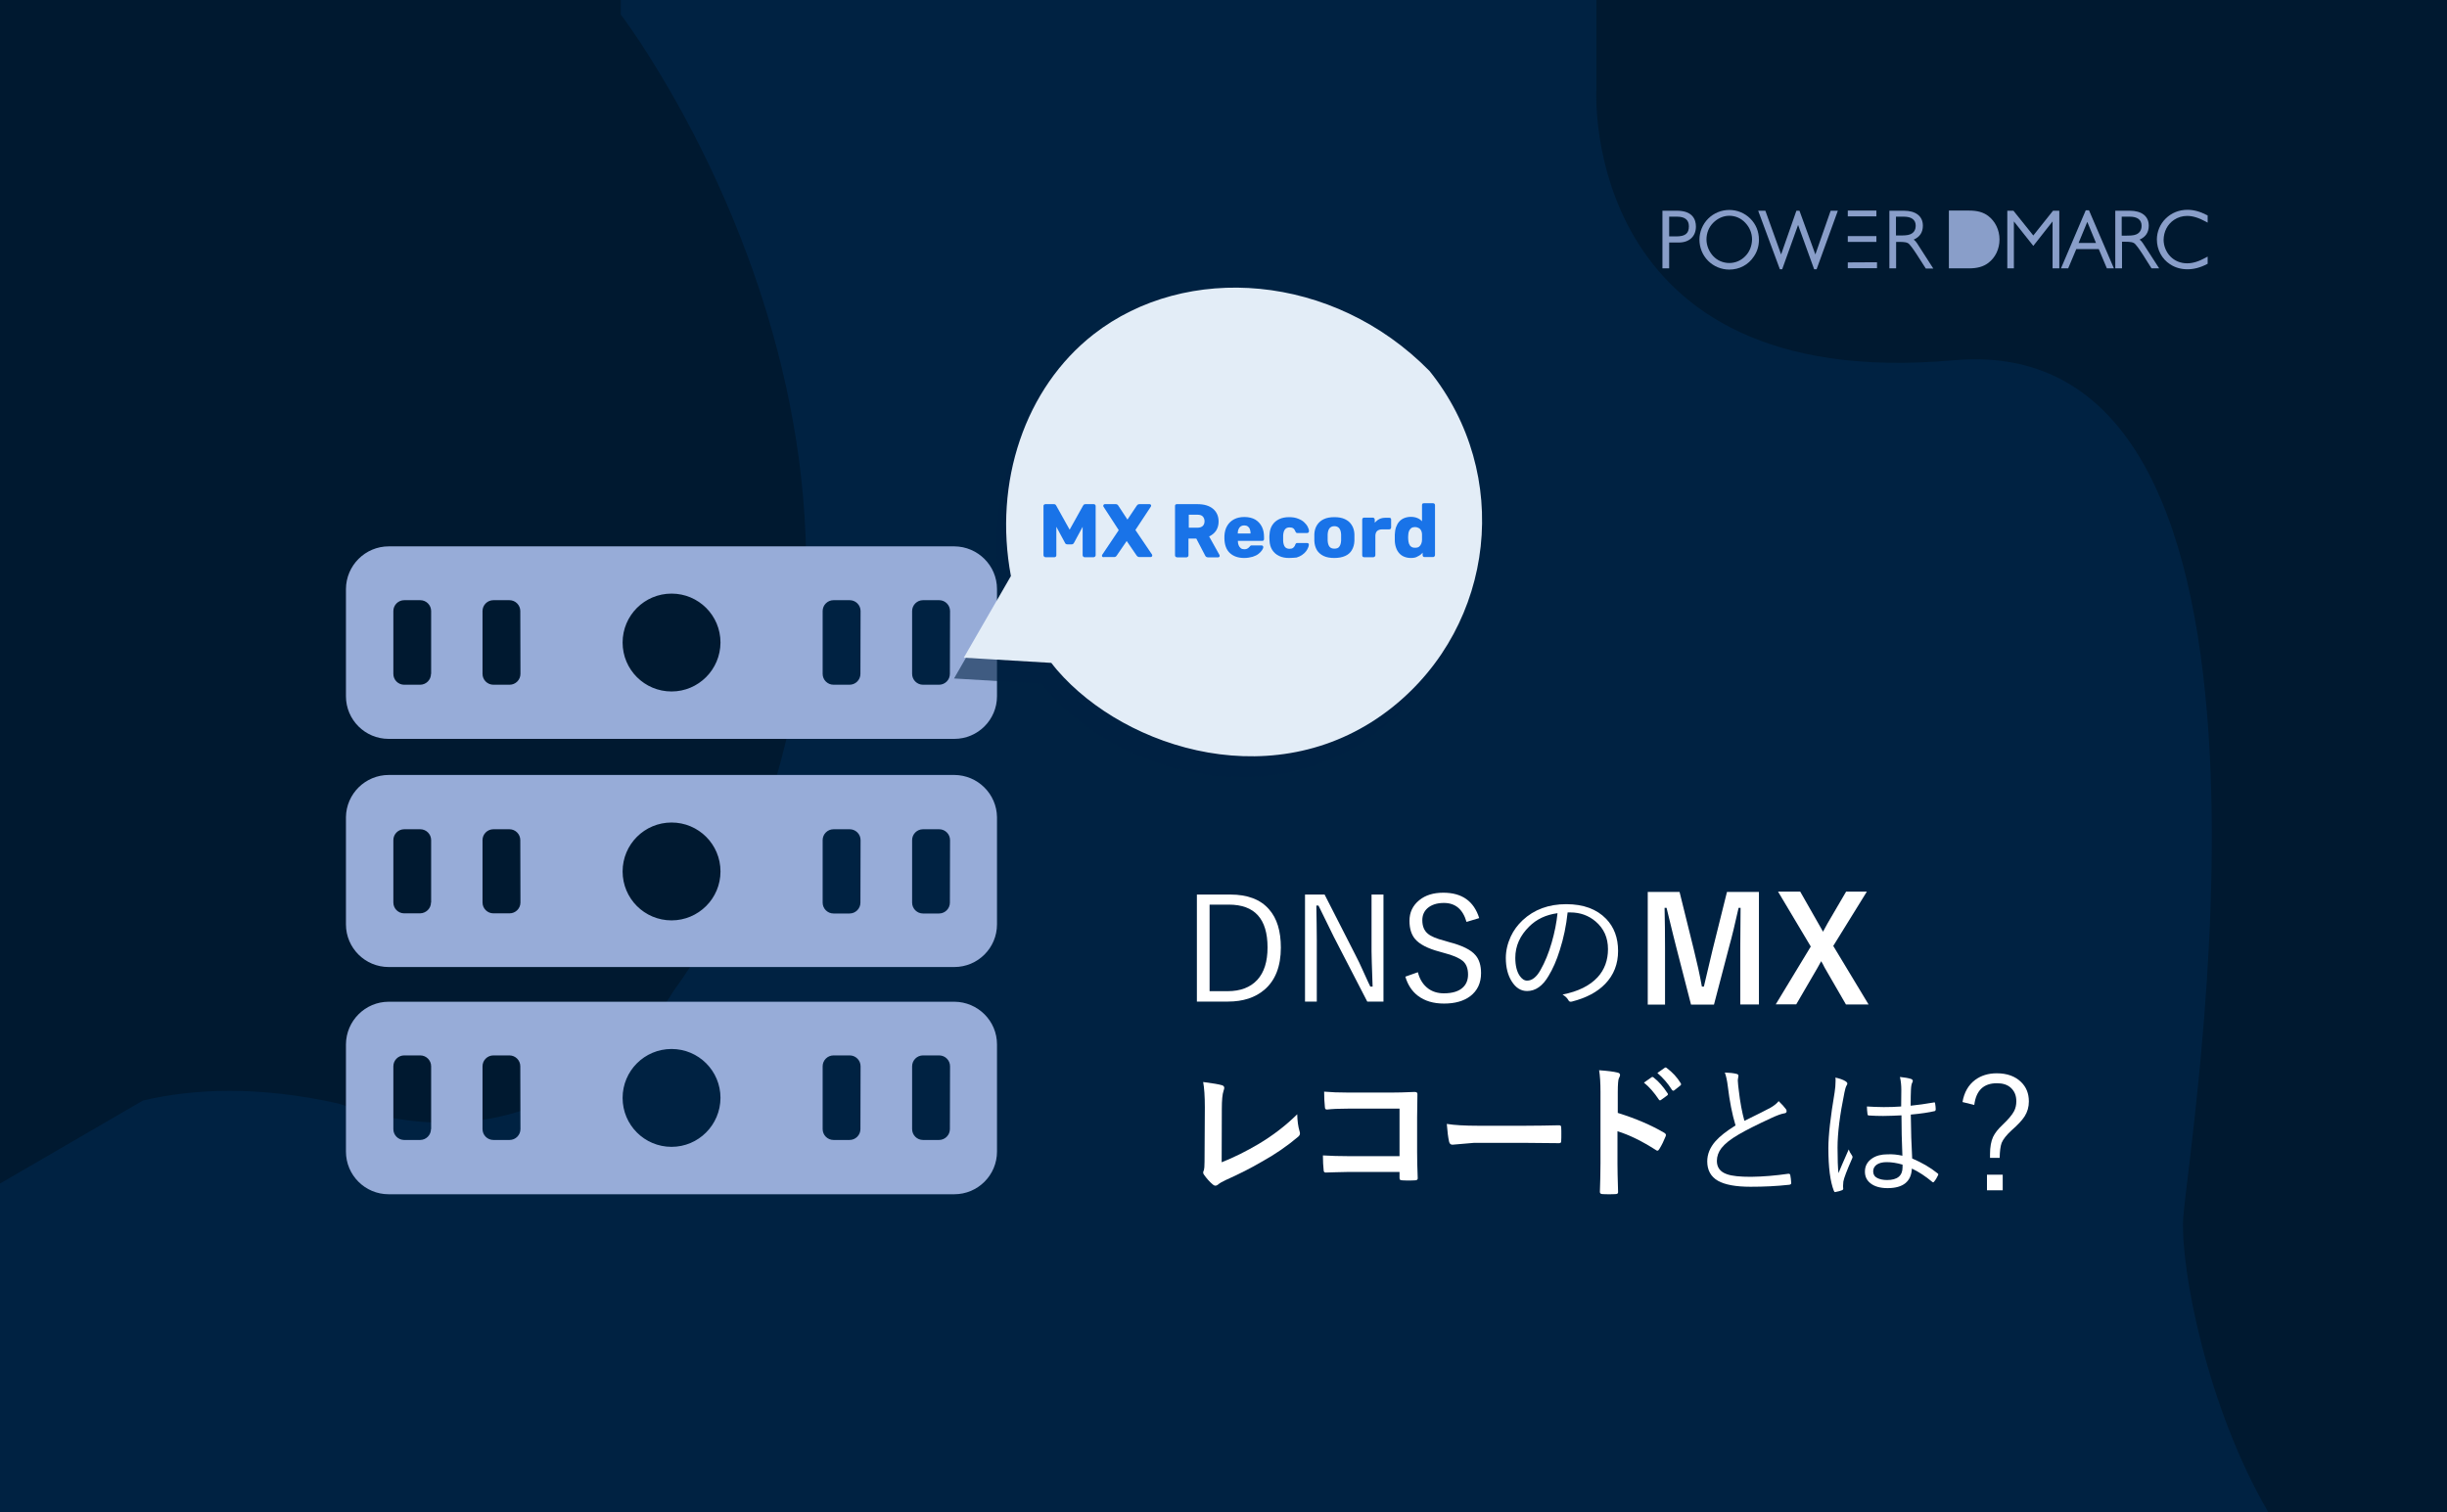 <?xml version="1.0" encoding="UTF-8" standalone="no"?>
<!-- Generator: Adobe Illustrator 26.5.3, SVG Export Plug-In . SVG Version: 6.00 Build 0)  -->

<svg
   version="1.1"
   id="レイヤー_1"
   x="0px"
   y="0px"
   viewBox="0 0 1600 989"
   style="enable-background:new 0 0 1600 989;"
   xml:space="preserve"
   xmlns="http://www.w3.org/2000/svg"
   xmlns:svg="http://www.w3.org/2000/svg"><defs
   id="defs217" />
<style
   type="text/css"
   id="style114">
	.st0{fill:#002242;}
	.st1{fill:#001930;}
	.st2{fill:#97ACD8;}
	.st3{fill:#FFFFFF;}
	.st4{fill:none;}
	.st5{opacity:0.91;}
	.st6{fill:#E3EDF7;}
	.st7{opacity:0.58;fill:#002242;}
	.st8{fill:#1973E8;}
</style>
<g
   id="g118">
	<rect
   class="st0"
   width="1600"
   height="989"
   id="rect116" />
</g>
<path
   class="st1"
   d="M463.9,611.3c-7.7,13.7-15.6,26-23.7,37.1c0,0-10.3,18.9-33.7,38.3c-58.8,54.4-124.4,56.1-185.1,35  c-52.4-11.7-94.7-9.8-127.9-2L0,774V0h405.9v9.5C405.9,9.5,634.5,307.8,463.9,611.3z"
   id="path120" />
<path
   class="st1"
   d="M1600,0v989h-116.8c-40.2-68.8-57.4-159.1-55.7-191.9c2.3-43.8,93.9-583.4-150.2-561.5S1043.8,59.2,1043.8,59.2  V0H1600z"
   id="path122" />
<g
   id="g130">
	<g
   id="g128">
		<path
   class="st2"
   d="M624,506.8H254.2c-15.3,0-27.8,12.3-28,27.6v70.1c0,15.4,12.5,27.9,27.9,27.9H624c15.4,0,27.9-12.5,27.9-27.9    v-70.1C651.7,519.2,639.3,506.9,624,506.8z M281.8,590.2c0,3.9-3.2,7-7.1,7.1h-10.6c-3.8-0.1-6.9-3.2-6.9-7.1v-40.8    c0-3.9,3.2-7.1,7.1-7.1l0,0h10.5c3.9,0,7.1,3.2,7.1,7.1l0,0V590.2z M340.3,590.2c0,3.9-3.2,7.1-7.1,7.1l0,0h-10.6    c-3.9,0-7.1-3.2-7.1-7.1l0,0v-40.8c0-3.9,3.2-7.1,7.1-7.1l0,0h10.5c3.9,0,7.1,3.2,7.1,7.1l0,0L340.3,590.2z M439.1,601.9    c-17.7,0-32-14.3-32-32s14.3-32,32-32c17.7,0,32,14.3,32,32S456.7,601.9,439.1,601.9L439.1,601.9z M562.6,590.3    c0,3.9-3.2,7.1-7.1,7.1l0,0H545c-3.9,0-7.1-3.2-7.1-7.1l0,0v-40.9c0-3.9,3.2-7.1,7.1-7.1l0,0h10.6c3.9,0,7.1,3.2,7.1,7.1l0,0    L562.6,590.3z M621.1,590.3c0,3.9-3.2,7.1-7.1,7.1l0,0h-10.5c-3.9,0-7.1-3.2-7.1-7.1l0,0v-40.9c0-3.9,3.2-7.1,7.1-7.1l0,0h10.6    c3.9,0,7.1,3.2,7.1,7.1l0,0L621.1,590.3z M624,357.3H254.2c-15.4,0-27.9,12.5-28,27.9v70.1c0,15.4,12.5,27.9,27.9,27.9H624    c15.4,0,27.9-12.5,27.9-27.9v-70.1C651.9,369.9,639.4,357.4,624,357.3z M281.8,440.7c0,3.9-3.2,7.1-7.1,7.1l0,0h-10.6    c-3.8-0.1-6.9-3.2-6.9-7.1v-41.1c0-3.9,3.2-7.1,7.1-7.1l0,0h10.5c3.9,0,7.1,3.2,7.1,7.1l0,0V440.7z M340.3,440.7    c0,3.9-3.2,7.1-7.1,7.1l0,0h-10.6c-3.9,0-7.1-3.2-7.1-7.1l0,0v-41.1c0-3.9,3.2-7.1,7.1-7.1l0,0h10.5c3.9,0,7.1,3.2,7.1,7.1l0,0    L340.3,440.7z M439.1,452.2c-17.7,0-32-14.3-32-32c0-17.7,14.3-32,32-32c17.7,0,32,14.3,32,32C471,437.9,456.7,452.2,439.1,452.2    L439.1,452.2z M562.6,440.7c0,3.9-3.2,7.1-7.1,7.1l0,0H545c-3.9,0-7.1-3.2-7.1-7.1l0,0v-41.1c0-3.9,3.2-7.1,7.1-7.1l0,0h10.6    c3.9,0,7.1,3.2,7.1,7.1l0,0L562.6,440.7z M621.1,440.7c0,3.9-3.2,7.1-7.1,7.1l0,0h-10.5c-3.9,0-7.1-3.2-7.1-7.1l0,0v-41.1    c0-3.9,3.2-7.1,7.1-7.1l0,0h10.6c3.9,0,7.1,3.2,7.1,7.1l0,0L621.1,440.7z"
   id="path124" />
		<path
   class="st2"
   d="M624,655.1H254.2c-15.4,0-27.9,12.5-28,27.9v70.1c0,15.4,12.5,27.9,27.9,27.9H624c15.4,0,27.9-12.5,27.9-27.9    V683C651.9,667.6,639.4,655.2,624,655.1z M281.8,738.4c0,3.9-3.2,7.1-7.1,7.1l0,0h-10.6c-3.8-0.1-6.9-3.2-6.9-7.1v-41.1    c0-3.9,3.2-7.1,7.1-7.1l0,0h10.5c3.9,0,7.1,3.2,7.1,7.1l0,0V738.4z M340.3,738.4c0,3.9-3.2,7.1-7.1,7.1l0,0h-10.6    c-3.9,0-7.1-3.2-7.1-7.1l0,0v-41.1c0-3.9,3.2-7.1,7.1-7.1l0,0h10.5c3.9,0,7.1,3.2,7.1,7.1l0,0L340.3,738.4z M439.1,750    c-17.7,0-32-14.3-32-32s14.3-32,32-32c17.7,0,32,14.3,32,32C471,735.7,456.7,750,439.1,750L439.1,750z M562.6,738.4    c0,3.9-3.2,7.1-7.1,7.1l0,0H545c-3.9,0-7.1-3.2-7.1-7.1l0,0v-41.1c0-3.9,3.2-7.1,7.1-7.1l0,0h10.6c3.9,0,7.1,3.2,7.1,7.1l0,0    L562.6,738.4z M621.1,738.4c0,3.9-3.2,7.1-7.1,7.1l0,0h-10.5c-3.9,0-7.1-3.2-7.1-7.1l0,0v-41.1c0-3.9,3.2-7.1,7.1-7.1l0,0h10.6    c3.9,0,7.1,3.2,7.1,7.1l0,0L621.1,738.4z"
   id="path126" />
	</g>
</g>
<g
   id="g158">
	<path
   class="st3"
   d="M782.7,585h21.7c11.3,0,19.8,3.2,25.4,9.7c5.2,5.9,7.7,14.2,7.7,25c0,12.2-3.6,21.5-10.8,27.6   c-6,5.1-13.9,7.7-23.8,7.7h-20.3V585z M790.9,591.7v56.5h11.8c8.4,0,14.9-2.5,19.4-7.4c4.5-4.9,6.7-12,6.7-21.2   c0-18.7-8.4-28-25.3-28H790.9z"
   id="path132" />
	<path
   class="st3"
   d="M904.6,585v70H894l-21.9-42.4c-0.3-0.6-3.7-7.5-10-20.4h-1.4c0,1.6,0.1,5.6,0.2,12c0.1,4.1,0.1,7.6,0.1,10.5   V655h-7.7v-70h12.8l20,39.2c1.7,3.2,3.5,7,5.5,11.5c2.4,5.3,3.8,8.4,4.4,9.5h1.5c-0.5-13.3-0.7-21-0.7-23V585H904.6z"
   id="path134" />
	<path
   class="st3"
   d="M967.2,600.4l-8.3,2.5c-2.4-8.3-7.3-12.4-14.8-12.4c-4.6,0-8.2,1.2-10.8,3.5c-2.2,2-3.3,4.6-3.3,7.8   c0,3.9,1.2,6.8,3.6,8.8c2.1,1.8,5.8,3.3,10.9,4.6l3,0.9c8.5,2.2,14.3,5,17.3,8.6c2.4,2.8,3.6,6.7,3.6,11.7c0,6.5-2.4,11.5-7.1,15.1   c-4.3,3.2-10,4.8-17.1,4.8c-7,0-12.6-1.7-17.1-5.1c-3.9-3-6.6-7.1-8.2-12.5l8.2-2.9c1.2,4.8,3.5,8.3,6.9,10.8c2.8,2,6.2,3,10.1,3   c5.6,0,9.8-1.3,12.5-3.9c2.2-2.1,3.3-4.9,3.3-8.4c0-4-1.2-7-3.5-8.9c-2.3-1.9-6.3-3.7-12.2-5.2l-2.8-0.8   c-7.9-2.1-13.3-4.9-16.2-8.4c-2.4-2.9-3.6-6.8-3.6-11.8c0-5.5,2.1-10,6.4-13.5c4-3.3,9.3-4.9,15.7-4.9   C955.9,583.8,963.7,589.3,967.2,600.4z"
   id="path136" />
	<path
   class="st3"
   d="M1025,596.8c-0.9,8.5-2.6,16.7-5.1,24.5c-2.1,6.8-4.6,12.4-7.4,17c-3.8,6.5-8.5,9.8-14,9.8   c-4.1,0-7.4-2.1-10.1-6.4c-2.5-4-3.8-9.1-3.8-15.2c0-4.7,1.1-9.4,3.2-14c1.9-4.1,4.5-7.6,7.8-10.7c7.5-7,17-10.5,28.5-10.5   c11.2,0,19.9,3.2,26.1,9.6c5.2,5.4,7.8,12.4,7.8,21c0,8.5-2.8,15.7-8.4,21.5c-5.2,5.4-12.4,9.2-21.8,11.6c-0.3,0.1-0.6,0.1-0.8,0.1   c-0.7,0-1.2-0.4-1.6-1.2c-0.8-1.4-2.1-2.5-3.7-3.5c10.2-2,17.8-5.8,22.9-11.3c4.5-4.9,6.8-11.1,6.8-18.4c0-7.5-2.7-13.5-8.1-18.1   c-4.6-3.9-10.1-5.9-16.5-5.9H1025z M1018.4,597.2c-7.5,1-13.7,3.9-18.5,8.7c-6.1,6-9.1,12.8-9.1,20.5c0,5.1,1,9,2.9,11.8   c1.4,2,3,3.1,4.8,3.1c3.2,0,6.2-2.3,8.8-7c2.8-4.9,5.3-10.9,7.3-17.9C1016.5,609.8,1017.8,603.3,1018.4,597.2z"
   id="path138" />
	<path
   class="st3"
   d="M1150.1,583.2v73.7h-12.2v-37.2c0-5.7,0.1-14.4,0.2-26h-1.3c-2.4,10.7-4.4,19.1-6.1,25.1l-10,38.2h-15   l-9.7-37.7c-0.6-2.2-2.7-10.7-6.3-25.6h-1.3c0.2,8.5,0.3,17.3,0.3,26.2v37.1h-11.3v-73.7h20.8l9.3,37.6c2.1,8.4,3.9,16.5,5.3,24.3   h1.3c0.5-2.1,1.5-6.3,3-12.7c1.1-4.6,2-8.4,2.7-11.4l9.4-37.8H1150.1z"
   id="path140" />
	<path
   class="st3"
   d="M1220.6,583.2l-21.9,35.4l23.1,38.3h-14.8l-13.7-23.7c-0.2-0.4-0.7-1.2-1.3-2.5c-0.5-0.9-0.9-1.6-1.2-2.1   c-0.6,1.1-1.5,2.6-2.5,4.5l-13.8,23.7h-13.4l22.9-37.8l-21.4-35.9h14.5l11.9,20.9c0.3,0.6,0.9,1.5,1.6,2.8c0.6,1.1,1,1.9,1.4,2.5   c0.2-0.3,1.2-2.2,3-5.5l12.1-20.7H1220.6z"
   id="path142" />
	<path
   class="st3"
   d="M798.8,760.1c7.8-3.1,15.9-7.1,24.2-12c9.2-5.5,17.6-11.9,25.2-19.4c0.1,4.3,0.6,8,1.5,11   c0.2,0.6,0.3,1.1,0.3,1.5c0,0.8-0.4,1.6-1.3,2.3c-7,5.9-14.9,11.4-23.8,16.3c-6.8,4-14.5,7.9-23.2,11.8c-2.4,1.1-4.2,2.1-5.3,3.1   c-0.6,0.5-1.2,0.7-1.7,0.7c-0.5,0-1-0.2-1.6-0.7c-2.2-1.8-4.1-4-5.8-6.4c-0.4-0.5-0.6-1-0.6-1.5c0-0.5,0.2-1,0.5-1.6   c0.2-0.6,0.4-2.4,0.4-5.4l0.2-35.7c0-7.3-0.4-12.8-1.1-16.5c6.2,0.8,10.3,1.5,12.3,2.1c1,0.3,1.5,0.9,1.5,1.8c0,0.4-0.2,1-0.5,2   c-0.7,2-1.1,5.9-1.1,11.8L798.8,760.1z"
   id="path144" />
	<path
   class="st3"
   d="M915.1,756.1V725h-33.2c-6.2,0-10.9,0.2-14.2,0.6c-1,0-1.4-0.5-1.4-1.6c-0.3-2.8-0.5-6.2-0.5-10.1   c4.4,0.4,9.7,0.6,15.9,0.6h28.2c3.3,0,8.3-0.1,15-0.4c1.3,0,1.9,0.4,1.9,1.3c0,0,0,0.1,0,0.3l-0.2,15v22.7c0,4.5,0.1,10.2,0.4,17.2   c0,0.8-0.6,1.3-1.7,1.3c-1.3,0.1-2.7,0.1-4.2,0.1s-2.9,0-4.2-0.1c-0.8-0.1-1.3-0.2-1.5-0.4s-0.3-0.6-0.3-1.3v-3.8h-32.7   c-2.5,0-5.4,0.1-8.9,0.2c-3.8,0.1-6,0.2-6.7,0.2c-0.8,0-1.3-0.5-1.3-1.4c-0.3-2.7-0.5-6-0.5-9.8c4.9,0.3,10.8,0.5,17.5,0.5H915.1z"
   id="path146" />
	<path
   class="st3"
   d="M946,735c4.9,0.8,11.8,1.2,20.5,1.2h30.6c3,0,6.9,0,11.6-0.1c6-0.1,9.4-0.2,10.3-0.2c0.2,0,0.3,0,0.5,0   c0.8,0,1.3,0.4,1.3,1.3c0.1,1.5,0.1,3,0.1,4.5c0,1.5,0,3-0.1,4.5c0,1-0.4,1.4-1.3,1.4h-0.4c-9.5-0.1-16.6-0.2-21.2-0.2h-34.2   l-14,1.2c-1.2,0-1.9-0.7-2.2-2C946.9,744,946.4,740.2,946,735z"
   id="path148" />
	<path
   class="st3"
   d="M1057.8,727.8c11.9,3.7,22,8.1,30.2,12.9c0.8,0.4,1.3,1,1.3,1.6c0,0.2-0.1,0.5-0.2,0.8c-1.2,3-2.5,5.7-4.1,8.3   c-0.4,0.7-0.8,1.1-1.3,1.1c-0.4,0-0.7-0.2-1.1-0.5c-8.9-5.7-17.2-9.8-25-12.2v21c0,3.5,0.1,9.7,0.4,18.6c0,0.1,0,0.2,0,0.3   c0,0.8-0.6,1.2-1.7,1.2c-1.4,0.1-2.8,0.1-4.2,0.1c-1.4,0-2.8,0-4.2-0.1c-1.2,0-1.8-0.5-1.8-1.4c0.2-6.1,0.4-12.4,0.4-18.7v-46.8   c0-5.8-0.3-10.5-0.9-14.1c5.6,0.4,9.5,0.9,11.9,1.5c1.2,0.2,1.8,0.8,1.8,1.6c0,0.5-0.3,1.3-0.8,2.2c-0.4,0.8-0.7,3.8-0.7,8.9V727.8   z M1074.9,708l5-3.5c0.2-0.2,0.4-0.2,0.6-0.2c0.2,0,0.5,0.1,0.8,0.4c3.2,2.5,6.2,5.9,9,10.2c0.2,0.2,0.3,0.5,0.3,0.7   c0,0.3-0.2,0.6-0.5,0.8l-4,2.9c-0.3,0.2-0.5,0.3-0.7,0.3c-0.3,0-0.6-0.2-0.8-0.6C1081.6,714.5,1078.4,710.8,1074.9,708z    M1083.7,701.7l4.8-3.4c0.2-0.2,0.4-0.2,0.6-0.2c0.2,0,0.5,0.1,0.8,0.4c3.7,2.8,6.7,6,9,9.8c0.2,0.3,0.3,0.6,0.3,0.8   c0,0.3-0.2,0.6-0.6,0.9l-3.8,3c-0.3,0.2-0.5,0.3-0.7,0.3c-0.3,0-0.6-0.2-0.9-0.6C1090.5,708.4,1087.3,704.8,1083.7,701.7z"
   id="path150" />
	<path
   class="st3"
   d="M1127.8,701.4c3.2,0.1,5.8,0.4,7.7,0.9c0.8,0.2,1.2,0.6,1.2,1.2c0,0.3-0.1,0.7-0.2,1.4   c-0.2,0.7-0.2,1.4-0.2,1.9c0.1,1.9,0.3,3.9,0.6,6.1c0.9,8,2.2,14.7,3.7,20.1c8.9-4.4,14.6-7.2,16.9-8.5c2.5-1.4,4.3-2.9,5.5-4.4   c2.1,2,3.7,3.8,4.8,5.3c0.3,0.4,0.4,0.9,0.4,1.3c0,0.8-0.5,1.3-1.6,1.4c-1.9,0.3-4.6,1.3-8.3,3c-9.5,4.4-16.7,8-21.6,10.9   c-5.2,3-8.9,6-11.1,8.8c-2,2.6-3,5.4-3,8.4c0,4.3,2.2,7.2,6.6,8.7c3.3,1.2,8.6,1.7,15.7,1.7c7.9-0.1,16.1-0.8,24.4-2   c0.1,0,0.2,0,0.3,0c0.5,0,0.9,0.3,1,0.9c0.3,1.5,0.5,3.1,0.6,5c0,0.1,0,0.2,0,0.2c0,0.6-0.4,1-1.3,1.1c-8.1,0.9-16.5,1.3-25.3,1.3   c-9.6,0-16.7-1.3-21.3-3.9c-4.7-2.7-7-7-7-12.7c0-4.7,1.8-9.1,5.4-13.2c2.9-3.3,7.3-6.7,13.1-10.3c-2.3-7.6-3.9-16.1-5-25.2   C1129.3,706.6,1128.6,703.5,1127.8,701.4z"
   id="path152" />
	<path
   class="st3"
   d="M1200.1,704.7c2.8,0.6,5.1,1.4,6.8,2.5c0.6,0.4,1,0.9,1,1.4c0,0.3-0.1,0.7-0.4,1.1c-0.6,1-1.1,2.6-1.5,4.8   c-3,14.6-4.5,26.5-4.5,36c0,7.6,0.2,13.1,0.6,16.7c0.9-2.2,3.1-7.4,6.7-15.5c0.4,1.2,1.1,2.5,2.1,3.9c0.3,0.4,0.4,0.8,0.4,1.1   c0,0.2-0.1,0.6-0.3,1c-3.4,7.7-5.3,12.7-5.7,15c-0.1,1.2-0.2,2.2-0.2,2.9c0,0.5,0,1,0.1,1.4c0,0.2,0,0.3,0,0.5   c0,0.3-0.2,0.6-0.6,0.8c-1.2,0.5-2.6,0.9-4.3,1.2c-0.2,0.1-0.3,0.1-0.4,0.1c-0.3,0-0.6-0.3-0.8-0.8c-2.4-6.1-3.6-15.4-3.6-28   c0-8.3,1.4-20.5,4.1-36.5c0.4-2.6,0.6-5,0.6-7.1C1200.3,706.2,1200.2,705.4,1200.1,704.7z M1243.9,755.8c-0.4-9.2-0.6-18-0.6-26.4   c-4.5,0.2-8.5,0.4-12,0.4c-3.2,0-6.2-0.1-9.2-0.3c-0.6,0-1-0.3-1-0.8c-0.2-1.8-0.4-3.4-0.4-5.1c3.6,0.2,7.3,0.4,11,0.4   c3.8,0,7.6-0.1,11.4-0.4l0.1-10.9c0-2.9-0.3-5.8-0.9-8.4c3,0.3,5.5,0.7,7.3,1.3c0.7,0.3,1.1,0.7,1.1,1.2c0,0.4-0.1,0.8-0.4,1.3   c-0.4,0.7-0.7,2.2-0.8,4.5c-0.1,2.2-0.2,5.7-0.2,10.5c4.8-0.5,9.8-1.2,15-2.1c0.2-0.1,0.4-0.1,0.5-0.1c0.3,0,0.4,0.2,0.5,0.7   c0.2,1.4,0.4,2.6,0.4,3.8c0,0.6-0.2,1-0.6,1.2c-3.8,0.9-9.1,1.7-15.7,2.3c0.1,10.5,0.4,20,0.9,28.7c6.3,2.7,11.9,5.9,16.7,9.8   c0.2,0.2,0.4,0.4,0.4,0.6c0,0.1-0.1,0.3-0.2,0.6c-0.7,1.5-1.5,2.9-2.6,4.2c-0.2,0.3-0.4,0.4-0.6,0.4c-0.2,0-0.3-0.1-0.6-0.3   c-4.3-3.6-8.8-6.6-13.3-8.7c-0.4,8.5-5.7,12.8-15.9,12.8c-4.8,0-8.6-1.1-11.2-3.2c-2.4-1.9-3.6-4.4-3.6-7.6c0-3.7,1.6-6.6,4.8-8.7   c2.7-1.8,6-2.6,9.8-2.6C1237.4,754.7,1240.8,755.1,1243.9,755.8z M1243.9,761.6c-3.7-1.1-7.2-1.6-10.3-1.6c-2.9,0-5.1,0.6-6.7,1.8   c-1.4,1.1-2.1,2.5-2.1,4.3c0,1.9,0.9,3.4,2.7,4.3c1.6,0.8,3.7,1.3,6.4,1.3c6.7,0,10.1-2.8,10.1-8.3V761.6z"
   id="path154" />
	<path
   class="st3"
   d="M1283.2,720.7c1.1-6.4,3.9-11.2,8.3-14.5c3.8-2.8,8.5-4.3,14.1-4.3c6.7,0,12,1.9,15.9,5.7   c3.4,3.3,5.1,7.5,5.1,12.7c0,3.6-0.9,6.8-2.8,9.8c-1.7,2.6-4.5,5.6-8.4,9c-3.4,3.1-5.6,5.9-6.6,8.3c-0.8,2.2-1.2,5.4-1.3,9.8h-6.3   v-2.4c0-4.7,0.7-8.5,2-11.3c1.2-2.5,3.2-5.1,6.2-7.9c3.8-3.6,6.3-6.6,7.5-8.9c1-1.9,1.5-4.1,1.5-6.5c0-3.9-1.3-6.8-3.8-9   c-2.2-1.9-5.1-2.8-8.9-2.8c-8.7,0-13.6,4.7-14.8,14.2L1283.2,720.7z M1309.5,768.2v10.2h-10.3v-10.2H1309.5z"
   id="path156" />
</g>
<rect
   x="533.7"
   y="123.5"
   transform="matrix(0.922 -0.387 0.387 0.922 -79.609 326.511)"
   class="st4"
   width="475.1"
   height="475.1"
   id="rect160" />
<g
   class="st5"
   id="g188">
	<g
   id="g186">
		<path
   class="st2"
   d="M1329.5,154l-13-16.2h-4v37.7h4.3v-30.7l12.7,16l12.6-16v30.7h4.4v-37.7h-4.1L1329.5,154z"
   id="path162" />
		<path
   class="st2"
   d="M1365.9,137.5h-2.1l-16.2,38h4.7l5.3-12.6h14.7l5.3,12.6h4.6L1365.9,137.5z M1359.1,158.9l5.7-13.8l5.7,13.8    H1359.1z"
   id="path164" />
		<path
   class="st2"
   d="M1401.2,159.1c-0.6-1-1.4-1.8-2.2-2.4c3.9-1.7,6-4.7,6-9.1c0-6.2-4.6-9.8-12.5-9.8h-9.4v37.7h4.4v-17.4h2.2    c3.2,0,5.3,0.2,6.5,1.6c0.6,0.6,2,2.3,4.8,6.6l5.8,9.2h5L1401.2,159.1z M1396.8,153.3c-1.8,0.8-4.4,0.8-8,0.8h-1.5v-12.4h5.3    c4.9,0,7.7,2,7.7,5.9C1400.3,150.4,1399.1,152.3,1396.8,153.3z"
   id="path166" />
		<path
   class="st2"
   d="M1421.5,143.8c2.5-1.7,5.5-2.6,8.6-2.6c3.6,0,7.6,1.2,12.3,3.8l1.1,0.6v-4.7l-0.4-0.2    c-4.6-2.4-8.7-3.5-12.8-3.5c-5.5,0-10.5,2-14.3,5.8c-3.6,3.5-5.7,8.6-5.7,13.6c0,6.6,3.2,12.7,8.6,16.2c3.3,2.2,7.2,3.3,11.4,3.3    c4.2,0,8.4-1.1,12.8-3.4l0.4-0.2v-4.7l-1.1,0.6c-4.7,2.6-8.6,3.8-12.3,3.8c-4.3,0-8.2-1.6-11-4.5c-2.8-2.9-4.4-6.9-4.4-10.9    C1414.8,151.4,1417.2,146.7,1421.5,143.8z"
   id="path168" />
		<path
   class="st2"
   d="M1300,141.2c-3.2-2.4-7-3.5-12.6-3.5h-13.1v37.8h13.1c5.4,0,9.4-1.1,12.6-3.5c4.7-3.5,7.4-9.2,7.4-15.4    C1307.4,150.4,1304.6,144.7,1300,141.2z"
   id="path170" />
		<path
   class="st2"
   d="M1226.9,154.4h-18.7v3.8h18.7V154.4z"
   id="path172" />
		<path
   class="st2"
   d="M1096.4,137.8h-9.4v37.7h4.4v-16.9h6.3c6.8,0,11.2-4,11.2-10.4C1108.9,143.5,1106.7,137.8,1096.4,137.8z     M1096,154.6h-4.6v-12.9h5.2c5.1,0,7.7,2.1,7.7,6.3C1104.3,152.7,1101.9,154.6,1096,154.6z"
   id="path174" />
		<path
   class="st2"
   d="M1144.5,143c-3.7-3.7-8.6-5.7-13.8-5.7c-5.1,0-10.1,2-13.8,5.7c-3.6,3.6-5.7,8.6-5.7,13.7    c0,5.2,2,10.2,5.7,13.9c3.6,3.6,8.6,5.7,13.8,5.7c6.6,0,12.5-3.1,16.1-8.6c2.2-3.2,3.3-6.9,3.3-10.9    C1150.1,151.5,1148.2,146.7,1144.5,143z M1141.2,167.5c-2.8,2.9-6.5,4.5-10.5,4.5c-3.9,0-7.8-1.6-10.5-4.5    c-2.7-2.9-4.4-6.9-4.4-10.9c0-4.1,1.5-8,4.4-10.9c2.9-2.9,6.6-4.6,10.5-4.6c4,0,7.7,1.6,10.5,4.6c2.8,3,4.4,6.7,4.4,10.9    C1145.5,160.8,1144,164.7,1141.2,167.5z"
   id="path176" />
		<path
   class="st2"
   d="M1187,166.4l-10.4-28.6h-2l-10,28.6l-10.3-28.6h-4.7l14.2,38.3h1.5l10.4-29l10.5,29h1.6l13.9-38.3h-4.7    L1187,166.4z"
   id="path178" />
		<path
   class="st2"
   d="M1253.5,159.1c-0.6-1-1.4-1.8-2.2-2.4c3.9-1.7,6-4.7,6-9.1c0-6.2-4.6-9.8-12.5-9.8h-9.4v37.7h4.4v-17.3h2.2    c3.2,0,5.3,0.2,6.5,1.6c0.6,0.6,2,2.3,4.8,6.6l5.9,9.2h4.9L1253.5,159.1z M1249.1,153.2c-1.8,0.8-4.4,0.8-8,0.8h-1.4v-12.3h5.2    c4.9,0,7.7,2,7.7,5.8C1252.6,150.4,1251.4,152.2,1249.1,153.2z"
   id="path180" />
		<path
   class="st2"
   d="M1226.9,137.7h-18.7v3.8h18.7V137.7z"
   id="path182" />
		<path
   class="st2"
   d="M1208.2,175.4h19.1v-3.9l-19.1,0.1V175.4z"
   id="path184" />
	</g>
</g>
<path
   class="st6"
   d="M1363.9,422"
   id="path190" />
<path
   class="st7"
   d="M928.3,256.2c-63.1-64.2-159.3-71-219.6-24c-45,35.1-65.6,96.9-54.1,158.1l-30.8,53.4l57.2,3.4  c1.2,1.6,2.5,3.1,3.8,4.7c44.9,52.1,145.2,83.7,219.6,24C971.6,421.7,982.4,323.4,928.3,256.2z"
   id="path192" />
<path
   class="st6"
   d="M934.7,242.6c-63.1-64.2-159.3-71-219.6-24c-45,35.1-65.6,96.9-54.1,158.1l-30.8,53.4l57.2,3.4  c1.2,1.6,2.5,3.1,3.8,4.7c44.9,52.1,145.2,83.7,219.6,24C977.9,408.2,988.7,309.8,934.7,242.6z"
   id="path194" />
<g
   id="g212">
	<path
   class="st8"
   d="M683.6,364.4c-0.3,0-0.6-0.1-0.9-0.4c-0.2-0.2-0.4-0.5-0.4-0.9v-32.2c0-0.4,0.1-0.7,0.4-0.9   c0.2-0.2,0.5-0.3,0.9-0.3h5.4c0.6,0,1,0.1,1.2,0.4c0.3,0.3,0.4,0.5,0.5,0.7l8.7,15.6l8.7-15.6c0.1-0.2,0.3-0.4,0.5-0.7   c0.2-0.3,0.7-0.4,1.2-0.4h5.3c0.4,0,0.7,0.1,0.9,0.3c0.2,0.2,0.4,0.5,0.4,0.9v32.2c0,0.3-0.1,0.6-0.4,0.9c-0.2,0.2-0.6,0.4-0.9,0.4   h-5.9c-0.4,0-0.7-0.1-0.9-0.4c-0.2-0.2-0.4-0.5-0.4-0.9v-18.6l-5.6,10.4c-0.2,0.3-0.4,0.6-0.6,0.8c-0.3,0.2-0.6,0.3-1.1,0.3h-2.6   c-0.5,0-0.8-0.1-1.1-0.3c-0.3-0.2-0.5-0.5-0.6-0.8l-5.6-10.4v18.6c0,0.3-0.1,0.6-0.3,0.9c-0.2,0.2-0.5,0.4-0.9,0.4H683.6z"
   id="path196" />
	<path
   class="st8"
   d="M721.6,364.4c-0.3,0-0.6-0.1-0.8-0.3c-0.2-0.2-0.3-0.5-0.3-0.7c0-0.1,0-0.2,0.1-0.3c0-0.1,0.1-0.2,0.1-0.3   l10.8-16.1l-10-15.4c-0.1-0.2-0.1-0.4-0.1-0.6c0-0.3,0.1-0.5,0.3-0.7c0.2-0.2,0.4-0.3,0.7-0.3h7.2c0.5,0,0.9,0.1,1.1,0.4   c0.3,0.2,0.5,0.5,0.6,0.7l5.9,9l6-9c0.1-0.2,0.3-0.4,0.6-0.7c0.3-0.2,0.6-0.4,1.1-0.4h6.8c0.3,0,0.5,0.1,0.7,0.3   c0.2,0.2,0.3,0.5,0.3,0.7c0,0.2-0.1,0.4-0.2,0.6l-10.1,15.3l10.9,16.1c0.1,0.1,0.1,0.2,0.1,0.3c0,0.1,0,0.2,0,0.3   c0,0.3-0.1,0.5-0.3,0.7c-0.2,0.2-0.4,0.3-0.7,0.3h-7.4c-0.5,0-0.9-0.1-1.2-0.4c-0.3-0.2-0.5-0.5-0.6-0.6l-6.5-9.5l-6.5,9.5   c-0.1,0.2-0.3,0.4-0.5,0.6c-0.3,0.2-0.6,0.4-1.1,0.4H721.6z"
   id="path198" />
	<path
   class="st8"
   d="M769.5,364.4c-0.4,0-0.7-0.1-0.9-0.4c-0.2-0.2-0.3-0.5-0.3-0.9v-32.2c0-0.4,0.1-0.7,0.3-0.9   c0.2-0.2,0.5-0.3,0.9-0.3H783c4.3,0,7.7,1,10.1,3c2.4,2,3.7,4.8,3.7,8.4c0,2.3-0.6,4.3-1.7,6c-1.1,1.6-2.6,2.8-4.5,3.7l6.8,12.2   c0.1,0.2,0.1,0.4,0.1,0.5c0,0.3-0.1,0.5-0.3,0.7c-0.2,0.2-0.5,0.3-0.7,0.3h-6.6c-0.6,0-1.1-0.2-1.4-0.5c-0.3-0.3-0.5-0.6-0.6-0.9   l-5.7-10.9h-5.1v11c0,0.3-0.1,0.6-0.4,0.9c-0.2,0.2-0.6,0.4-0.9,0.4H769.5z M777.2,345.1h5.7c1.6,0,2.7-0.4,3.5-1.1   c0.8-0.8,1.2-1.8,1.2-3.1c0-1.3-0.4-2.3-1.1-3.1c-0.7-0.8-1.9-1.2-3.5-1.2h-5.7V345.1z"
   id="path200" />
	<path
   class="st8"
   d="M813.5,364.9c-3.9,0-7-1.1-9.3-3.2c-2.3-2.1-3.5-5.3-3.6-9.4c0-0.2,0-0.5,0-0.9c0-0.4,0-0.6,0-0.8   c0.1-2.6,0.7-4.9,1.8-6.7c1.1-1.9,2.6-3.3,4.5-4.3c1.9-1,4.1-1.5,6.7-1.5c2.9,0,5.3,0.6,7.2,1.7c1.9,1.2,3.3,2.7,4.3,4.7   c1,2,1.4,4.2,1.4,6.8v1.2c0,0.4-0.1,0.7-0.3,0.9c-0.2,0.2-0.5,0.3-0.9,0.3h-15.9c0,0,0,0.1,0,0.1c0,0.1,0,0.1,0,0.2   c0,1,0.2,1.8,0.5,2.6c0.3,0.8,0.8,1.4,1.4,1.9c0.6,0.5,1.4,0.7,2.3,0.7c0.7,0,1.2-0.1,1.7-0.3s0.8-0.5,1.1-0.7   c0.3-0.3,0.5-0.5,0.7-0.7c0.3-0.4,0.5-0.6,0.7-0.7c0.2-0.1,0.5-0.1,0.9-0.1h6.2c0.3,0,0.6,0.1,0.8,0.3c0.2,0.2,0.3,0.5,0.3,0.8   c0,0.6-0.3,1.2-0.8,2c-0.5,0.8-1.3,1.6-2.3,2.4c-1,0.8-2.3,1.4-3.8,1.9C817.3,364.6,815.5,364.9,813.5,364.9z M809.3,348.9h8.4   v-0.1c0-1.1-0.2-2-0.5-2.8c-0.3-0.8-0.8-1.4-1.4-1.8c-0.6-0.4-1.4-0.6-2.3-0.6c-0.9,0-1.6,0.2-2.2,0.6c-0.6,0.4-1.1,1-1.4,1.8   C809.5,346.7,809.3,347.7,809.3,348.9L809.3,348.9z"
   id="path202" />
	<path
   class="st8"
   d="M842.9,364.9c-2.5,0-4.6-0.4-6.5-1.3c-1.9-0.9-3.4-2.2-4.5-3.9c-1.1-1.7-1.7-3.7-1.8-6.1c0-0.5-0.1-1.2-0.1-2   s0-1.5,0.1-2c0.1-2.4,0.7-4.5,1.8-6.2c1.1-1.7,2.6-3,4.5-3.9c1.9-0.9,4.1-1.3,6.5-1.3c2.3,0,4.2,0.3,5.9,1c1.6,0.6,3,1.4,4,2.4   c1,1,1.8,1.9,2.3,3c0.5,1,0.8,1.9,0.8,2.7c0,0.3-0.1,0.6-0.3,0.9c-0.3,0.2-0.6,0.4-0.9,0.4h-6.3c-0.4,0-0.6-0.1-0.8-0.2   c-0.2-0.2-0.4-0.4-0.5-0.7c-0.4-1-0.9-1.8-1.5-2.2c-0.6-0.4-1.4-0.6-2.4-0.6c-1.3,0-2.3,0.4-3,1.3c-0.7,0.9-1.1,2.2-1.2,4   c0,1.3,0,2.5,0,3.5c0.1,1.8,0.5,3.1,1.2,4c0.7,0.8,1.7,1.2,3,1.2c1,0,1.8-0.2,2.4-0.7s1.1-1.2,1.4-2.2c0.2-0.3,0.3-0.6,0.5-0.7   c0.2-0.2,0.5-0.2,0.8-0.2h6.3c0.3,0,0.6,0.1,0.9,0.3s0.4,0.5,0.3,0.9c0,0.5-0.2,1.2-0.5,1.9c-0.3,0.8-0.8,1.6-1.4,2.4   c-0.6,0.8-1.5,1.6-2.5,2.3c-1,0.7-2.2,1.3-3.6,1.7C846.5,364.7,844.8,364.9,842.9,364.9z"
   id="path204" />
	<path
   class="st8"
   d="M872.5,364.9c-2.8,0-5.1-0.4-7-1.3c-1.9-0.9-3.4-2.2-4.4-3.8c-1-1.7-1.6-3.7-1.7-6c0-0.7,0-1.4,0-2.3   c0-0.8,0-1.6,0-2.2c0.1-2.3,0.7-4.3,1.8-6c1.1-1.7,2.5-2.9,4.4-3.8c1.9-0.9,4.2-1.3,6.9-1.3c2.7,0,5,0.4,6.9,1.3   c1.9,0.9,3.4,2.2,4.4,3.8c1.1,1.7,1.7,3.7,1.8,6c0,0.6,0,1.4,0,2.2c0,0.8,0,1.6,0,2.3c-0.1,2.3-0.7,4.3-1.7,6c-1,1.7-2.5,3-4.4,3.8   C877.7,364.4,875.3,364.9,872.5,364.9z M872.5,358.8c1.5,0,2.6-0.4,3.2-1.3c0.7-0.9,1.1-2.2,1.2-4c0-0.5,0-1.2,0-2c0-0.8,0-1.5,0-2   c-0.1-1.8-0.5-3.1-1.2-4c-0.7-0.9-1.8-1.4-3.2-1.4c-1.4,0-2.5,0.5-3.2,1.4c-0.7,0.9-1.1,2.2-1.2,4c0,0.5,0,1.2,0,2c0,0.8,0,1.5,0,2   c0.1,1.8,0.5,3.1,1.2,4C870,358.4,871.1,358.8,872.5,358.8z"
   id="path206" />
	<path
   class="st8"
   d="M891.9,364.4c-0.4,0-0.7-0.1-0.9-0.4c-0.2-0.2-0.3-0.5-0.3-0.9v-23.3c0-0.3,0.1-0.6,0.3-0.9   c0.2-0.2,0.5-0.4,0.9-0.4h5.7c0.4,0,0.7,0.1,0.9,0.4c0.2,0.2,0.4,0.5,0.4,0.9v2c0.9-1,1.9-1.8,3.1-2.4c1.2-0.6,2.6-0.8,4.2-0.8h2.2   c0.4,0,0.7,0.1,0.9,0.3c0.2,0.2,0.3,0.5,0.3,0.9v5.1c0,0.3-0.1,0.6-0.3,0.9c-0.2,0.2-0.5,0.4-0.9,0.4h-4.8c-1.4,0-2.4,0.4-3.2,1.1   c-0.7,0.7-1.1,1.8-1.1,3.1v12.7c0,0.3-0.1,0.6-0.4,0.9c-0.2,0.2-0.6,0.4-0.9,0.4H891.9z"
   id="path208" />
	<path
   class="st8"
   d="M922.5,364.9c-1.6,0-3-0.3-4.3-0.8c-1.3-0.5-2.4-1.3-3.3-2.3c-0.9-1-1.6-2.2-2.1-3.7c-0.5-1.4-0.8-3.1-0.8-4.9   c0-0.7,0-1.2,0-1.8c0-0.5,0-1.1,0-1.8c0.1-1.8,0.3-3.3,0.8-4.8c0.5-1.4,1.2-2.7,2.1-3.7c0.9-1,2-1.8,3.3-2.3   c1.3-0.5,2.7-0.8,4.3-0.8c1.7,0,3.1,0.3,4.3,0.8c1.2,0.5,2.2,1.2,3,2.1v-10.6c0-0.4,0.1-0.7,0.3-0.9c0.2-0.2,0.5-0.3,0.9-0.3h6   c0.3,0,0.6,0.1,0.9,0.3c0.2,0.2,0.4,0.5,0.4,0.9v32.7c0,0.3-0.1,0.6-0.4,0.9s-0.5,0.4-0.9,0.4h-5.6c-0.4,0-0.7-0.1-0.9-0.4   c-0.2-0.2-0.3-0.5-0.3-0.9v-1.6c-0.8,1-1.8,1.8-3.1,2.4C925.9,364.6,924.4,364.9,922.5,364.9z M925.3,358.2c1.1,0,2-0.2,2.6-0.7   c0.6-0.5,1.1-1.1,1.4-1.9s0.5-1.6,0.5-2.5c0-0.7,0-1.3,0-1.9s0-1.2,0-1.8c0-0.8-0.2-1.6-0.5-2.3c-0.3-0.7-0.8-1.3-1.5-1.7   c-0.7-0.4-1.5-0.7-2.5-0.7c-1.1,0-2,0.2-2.6,0.7c-0.6,0.5-1.1,1.1-1.4,1.9c-0.3,0.8-0.5,1.7-0.5,2.6c-0.1,1-0.1,2.1,0,3.1   c0.1,1,0.2,1.8,0.5,2.6c0.3,0.8,0.7,1.4,1.4,1.9C923.3,358,924.2,358.2,925.3,358.2z"
   id="path210" />
</g>
</svg>

